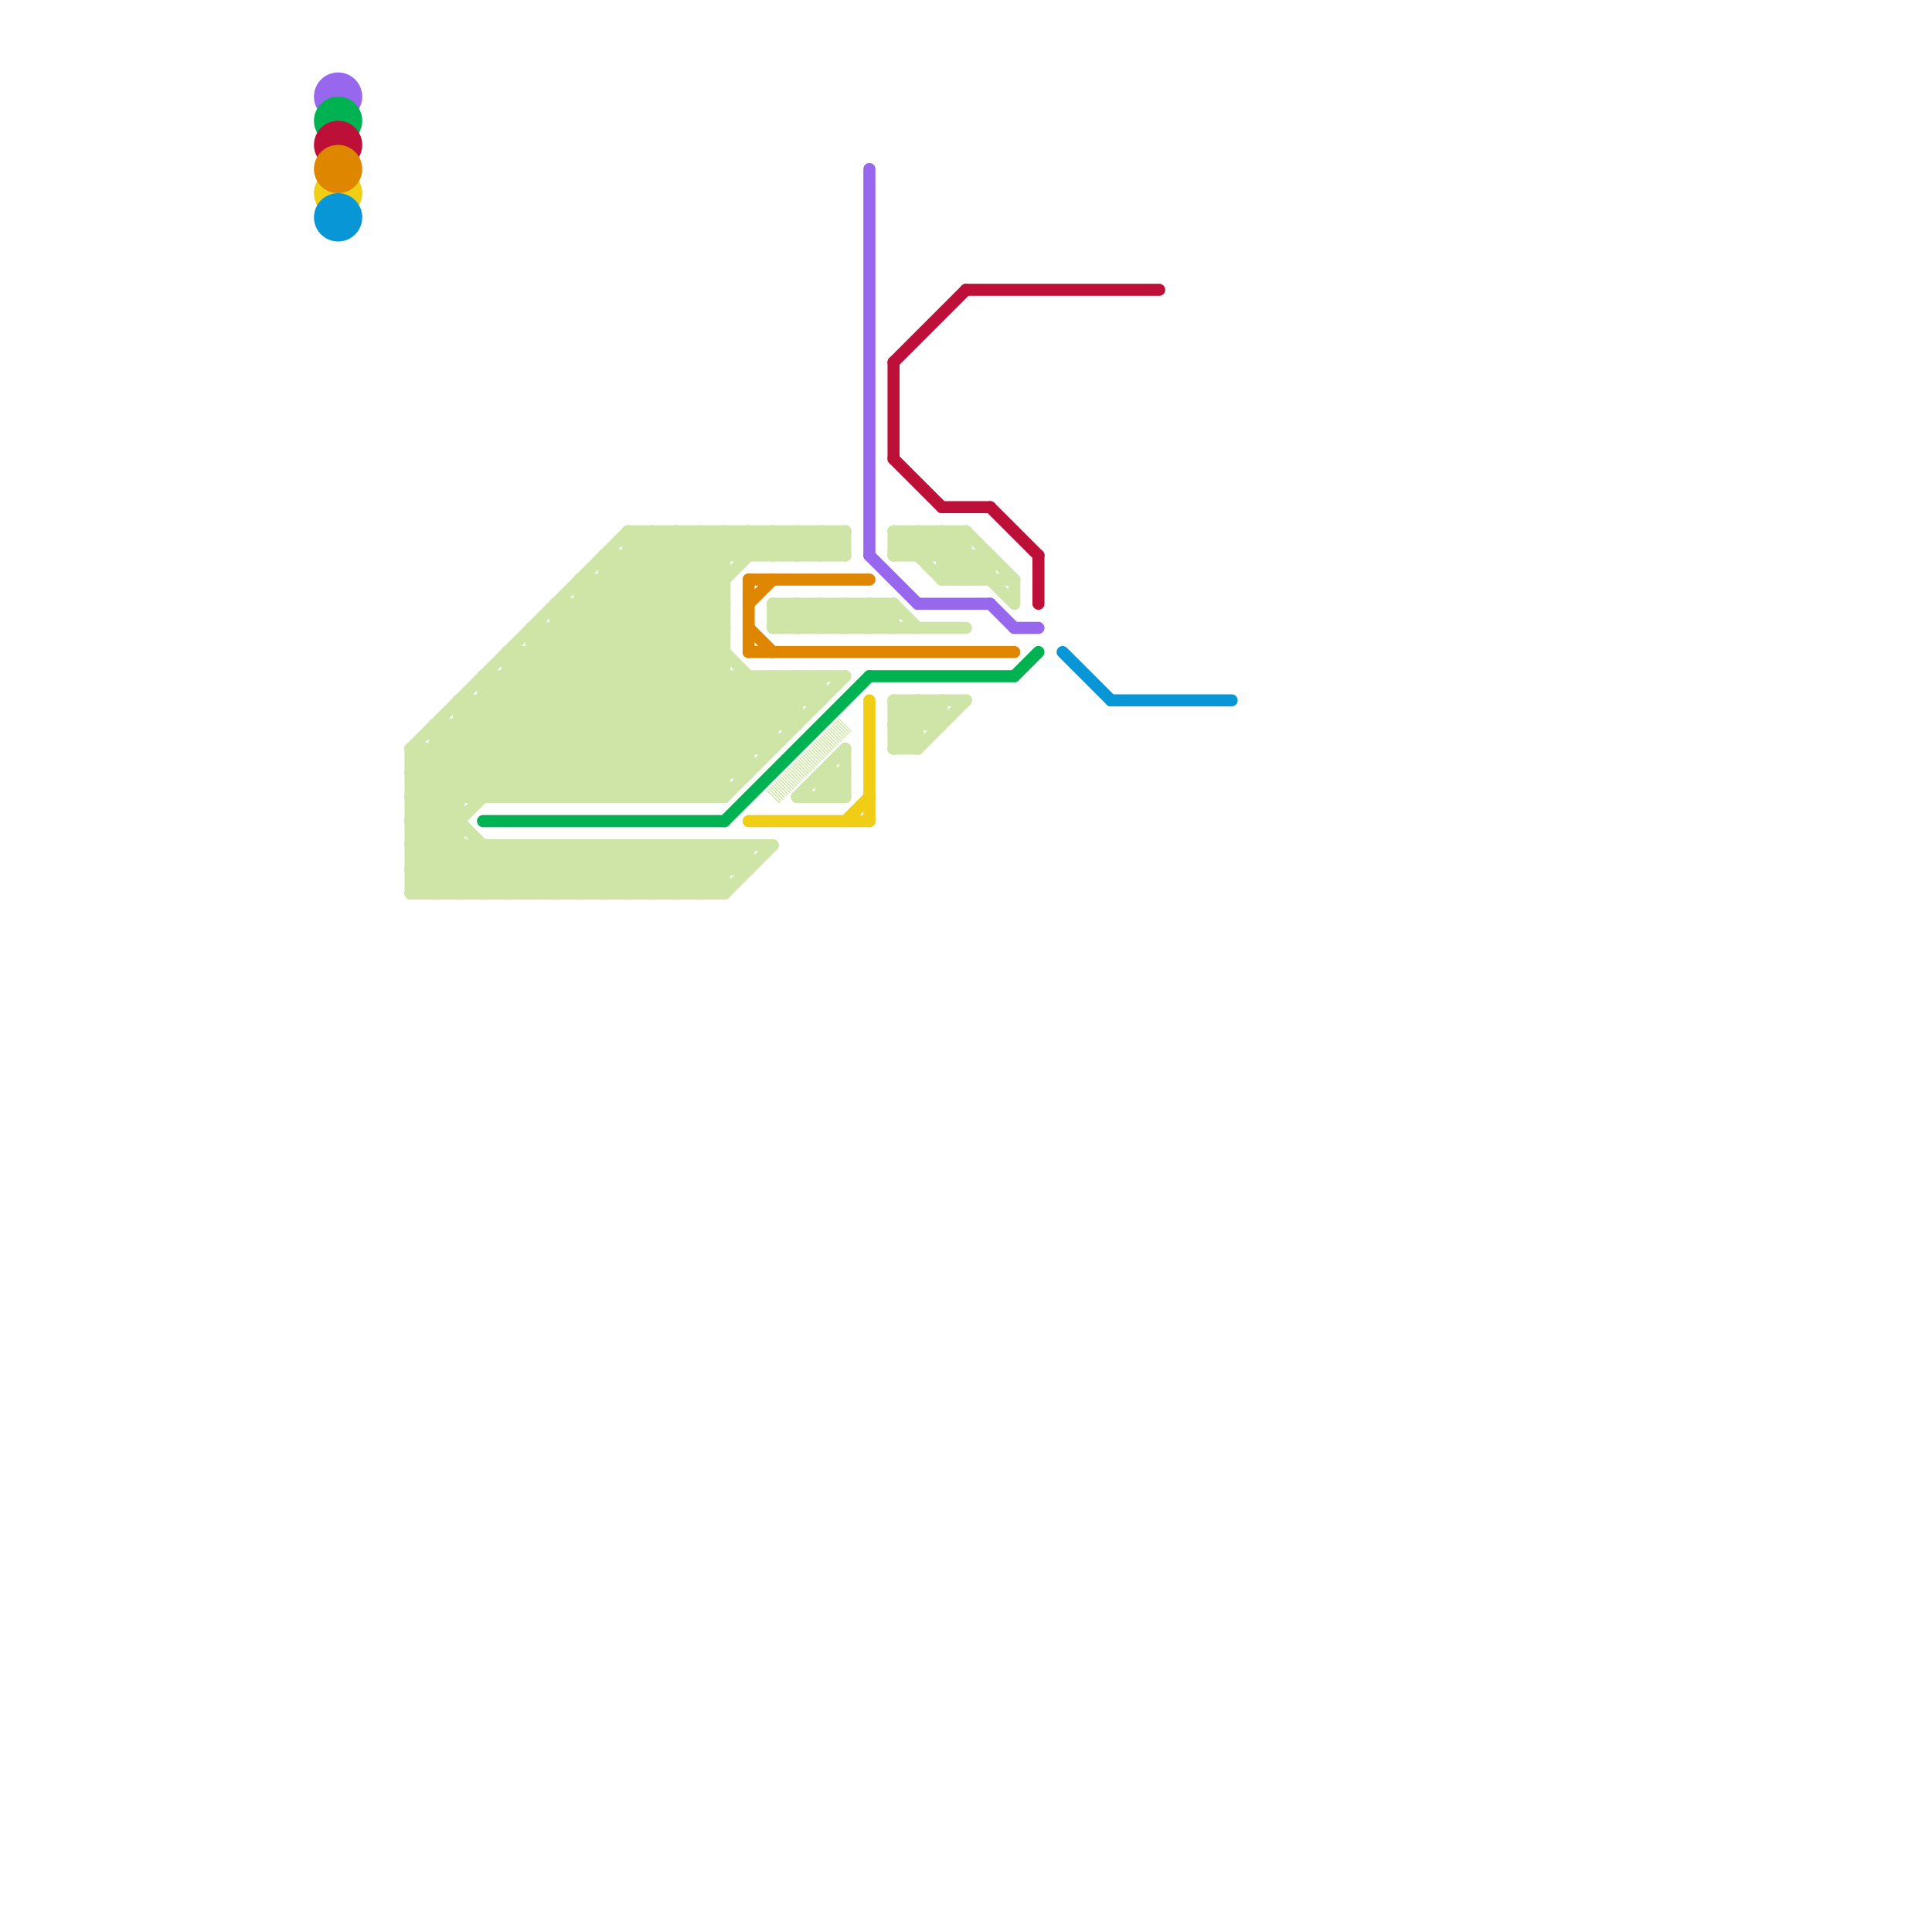 
<svg version="1.1" xmlns="http://www.w3.org/2000/svg" viewBox="0 0 80 80">
<style>text { font: 1px Helvetica; font-weight: 600; white-space: pre; dominant-baseline: central; } line { stroke-width: 0.5; fill: none; stroke-linecap: round; stroke-linejoin: round; } .c0 { stroke: #9768ee } .c1 { stroke: #00b251 } .c2 { stroke: #f0ce15 } .c3 { stroke: #bd1038 } .c4 { stroke: #cfe4a7 } .c5 { stroke: #df8600 } .c6 { stroke: #0896d7 } .w3 { stroke-width: .5; }.w2 { stroke-width: .75; }.l4 { stroke-dasharray: .05 .05; stroke-linecap: butt; }</style><style>.lxco { stroke: #000; stroke-width: 0.525; fill: #fff; stroke-linecap: square; } .lxci { stroke: #fff; stroke-width: 0.25; fill: #fff; stroke-linecap: square; } </style><defs><g id="l"><circle r="0.45" fill="#fff" stroke="#000" stroke-width="0.2"/></g><g id="wm-xf"><circle r="1.2" fill="#000"/><circle r="0.9" fill="#fff"/><circle r="0.6" fill="#000"/><circle r="0.3" fill="#fff"/></g><g id="wm"><circle r="0.6" fill="#000"/><circle r="0.3" fill="#fff"/></g></defs><line class="c0 " x1="38" y1="25" x2="41" y2="25"/><line class="c0 " x1="36" y1="23" x2="38" y2="25"/><line class="c0 " x1="41" y1="25" x2="42" y2="26"/><line class="c0 " x1="36" y1="7" x2="36" y2="23"/><line class="c0 " x1="42" y1="26" x2="43" y2="26"/><circle cx="14" cy="4" r="1" fill="#9768ee" /><line class="c1 " x1="30" y1="34" x2="36" y2="28"/><line class="c1 " x1="20" y1="34" x2="30" y2="34"/><line class="c1 " x1="42" y1="28" x2="43" y2="27"/><line class="c1 " x1="36" y1="28" x2="42" y2="28"/><circle cx="14" cy="5" r="1" fill="#00b251" /><line class="c2 " x1="31" y1="34" x2="36" y2="34"/><line class="c2 " x1="35" y1="34" x2="36" y2="33"/><line class="c2 " x1="36" y1="29" x2="36" y2="34"/><circle cx="14" cy="8" r="1" fill="#f0ce15" /><line class="c3 " x1="43" y1="23" x2="43" y2="25"/><line class="c3 " x1="39" y1="21" x2="41" y2="21"/><line class="c3 " x1="37" y1="19" x2="39" y2="21"/><line class="c3 " x1="37" y1="15" x2="40" y2="12"/><line class="c3 " x1="40" y1="12" x2="48" y2="12"/><line class="c3 " x1="41" y1="21" x2="43" y2="23"/><line class="c3 " x1="37" y1="15" x2="37" y2="19"/><circle cx="14" cy="6" r="1" fill="#bd1038" /><line class="c4 " x1="40" y1="22" x2="42" y2="24"/><line class="c4 " x1="34" y1="26" x2="35" y2="25"/><line class="c4 " x1="39" y1="22" x2="39" y2="24"/><line class="c4 " x1="38" y1="29" x2="38" y2="31"/><line class="c4 " x1="34" y1="23" x2="35" y2="22"/><line class="c4 " x1="19" y1="30" x2="22" y2="33"/><line class="c4 " x1="36" y1="26" x2="37" y2="25"/><line class="c4 " x1="34" y1="22" x2="34" y2="23"/><line class="c4 " x1="37" y1="25" x2="38" y2="26"/><line class="c4 " x1="19" y1="29" x2="19" y2="37"/><line class="c4 " x1="28" y1="33" x2="33" y2="28"/><line class="c4 " x1="21" y1="27" x2="27" y2="33"/><line class="c4 " x1="17" y1="35" x2="32" y2="35"/><line class="c4 " x1="22" y1="33" x2="30" y2="25"/><line class="c4 " x1="33" y1="23" x2="34" y2="22"/><line class="c4 " x1="21" y1="35" x2="23" y2="37"/><line class="c4 " x1="27" y1="22" x2="30" y2="25"/><line class="c4 " x1="34" y1="25" x2="34" y2="26"/><line class="c4 " x1="30" y1="33" x2="35" y2="28"/><line class="c4 " x1="42" y1="24" x2="42" y2="25"/><line class="c4 " x1="20" y1="37" x2="22" y2="35"/><line class="c4 " x1="22" y1="27" x2="28" y2="33"/><line class="c4 " x1="29" y1="22" x2="30" y2="23"/><line class="c4 " x1="36" y1="25" x2="36" y2="26"/><line class="c4 " x1="32" y1="28" x2="33" y2="29"/><line class="c4 " x1="20" y1="29" x2="24" y2="33"/><line class="c4 " x1="20" y1="28" x2="20" y2="33"/><line class="c4 " x1="17" y1="32" x2="27" y2="22"/><line class="c4 " x1="28" y1="35" x2="28" y2="37"/><line class="c4 " x1="37" y1="22" x2="40" y2="22"/><line class="c4 " x1="23" y1="25" x2="30" y2="25"/><line class="c4 " x1="30" y1="35" x2="30" y2="37"/><line class="c4 " x1="39" y1="23" x2="40" y2="22"/><line class="c4 " x1="35" y1="26" x2="36" y2="25"/><line class="c4 " x1="33" y1="22" x2="33" y2="23"/><line class="c4 " x1="27" y1="35" x2="29" y2="37"/><line class="c4 " x1="23" y1="37" x2="25" y2="35"/><line class="c4 " x1="19" y1="29" x2="34" y2="29"/><line class="c4 " x1="22" y1="26" x2="30" y2="26"/><line class="c4 " x1="17" y1="31" x2="19" y2="33"/><line class="c4 " x1="17" y1="32" x2="22" y2="37"/><line class="c4 " x1="38" y1="23" x2="39" y2="22"/><line class="c4 " x1="35" y1="22" x2="35" y2="23"/><line class="c4 " x1="17" y1="33" x2="28" y2="22"/><line class="c4 " x1="17" y1="36" x2="31" y2="36"/><line class="c4 " x1="32" y1="22" x2="33" y2="23"/><line class="c4 " x1="24" y1="24" x2="31" y2="31"/><line class="c4 " x1="27" y1="22" x2="27" y2="33"/><line class="c4 " x1="17" y1="37" x2="30" y2="37"/><line class="c4 " x1="24" y1="37" x2="26" y2="35"/><line class="c4 " x1="22" y1="35" x2="24" y2="37"/><line class="c4 " x1="18" y1="37" x2="20" y2="35"/><line class="c4 " x1="24" y1="33" x2="30" y2="27"/><line class="c4 " x1="21" y1="35" x2="21" y2="37"/><line class="c4 " x1="41" y1="23" x2="41" y2="24"/><line class="c4 " x1="37" y1="23" x2="41" y2="23"/><line class="c4 " x1="21" y1="37" x2="23" y2="35"/><line class="c4 " x1="33" y1="28" x2="34" y2="29"/><line class="c4 " x1="23" y1="35" x2="23" y2="37"/><line class="c4 " x1="17" y1="34" x2="19" y2="34"/><line class="c4 " x1="33" y1="22" x2="34" y2="23"/><line class="c4 " x1="25" y1="24" x2="32" y2="31"/><line class="c4 " x1="34" y1="32" x2="35" y2="33"/><line class="c4 " x1="23" y1="25" x2="30" y2="32"/><line class="c4 " x1="21" y1="28" x2="26" y2="33"/><line class="c4 " x1="19" y1="29" x2="23" y2="33"/><line class="c4 " x1="33" y1="25" x2="33" y2="26"/><line class="c4 " x1="17" y1="31" x2="32" y2="31"/><line class="c4 " x1="37" y1="22" x2="37" y2="23"/><line class="c4 " x1="17" y1="36" x2="31" y2="22"/><line class="c4 " x1="26" y1="22" x2="30" y2="26"/><line class="c4 " x1="24" y1="24" x2="24" y2="33"/><line class="c4 " x1="29" y1="22" x2="29" y2="33"/><line class="c4 " x1="18" y1="30" x2="18" y2="37"/><line class="c4 " x1="35" y1="25" x2="36" y2="26"/><line class="c4 " x1="25" y1="23" x2="35" y2="23"/><line class="c4 " x1="17" y1="34" x2="29" y2="22"/><line class="c4 " x1="24" y1="35" x2="26" y2="37"/><line class="c4 " x1="28" y1="22" x2="30" y2="24"/><line class="c4 " x1="27" y1="35" x2="27" y2="37"/><line class="c4 " x1="21" y1="27" x2="30" y2="27"/><line class="c4 " x1="40" y1="24" x2="41" y2="23"/><line class="c4 " x1="31" y1="22" x2="32" y2="23"/><line class="c4 " x1="18" y1="31" x2="20" y2="33"/><line class="c4 " x1="21" y1="27" x2="21" y2="33"/><line class="c4 " x1="25" y1="23" x2="25" y2="33"/><line class="c4 " x1="38" y1="22" x2="38" y2="23"/><line class="c4 " x1="40" y1="22" x2="40" y2="24"/><line class="c4 " x1="28" y1="37" x2="30" y2="35"/><line class="c4 " x1="26" y1="35" x2="28" y2="37"/><line class="c4 " x1="20" y1="35" x2="20" y2="37"/><line class="c4 " x1="21" y1="33" x2="32" y2="22"/><line class="c4 " x1="37" y1="23" x2="38" y2="22"/><line class="c4 " x1="23" y1="33" x2="30" y2="26"/><line class="c4 " x1="25" y1="35" x2="27" y2="37"/><line class="c4 " x1="36" y1="25" x2="37" y2="26"/><line class="c4 " x1="22" y1="35" x2="22" y2="37"/><line class="c4 " x1="18" y1="30" x2="33" y2="30"/><line class="c4 " x1="22" y1="26" x2="22" y2="33"/><line class="c4 " x1="26" y1="22" x2="26" y2="33"/><line class="c4 " x1="39" y1="29" x2="39" y2="30"/><line class="c4 " x1="23" y1="26" x2="30" y2="33"/><line class="c4 " x1="29" y1="35" x2="30" y2="36"/><line class="c4 " x1="32" y1="25" x2="33" y2="26"/><line class="c4 " x1="32" y1="28" x2="32" y2="31"/><line class="c4 " x1="20" y1="28" x2="25" y2="33"/><line class="c4 " x1="17" y1="33" x2="21" y2="37"/><line class="c4 " x1="38" y1="31" x2="40" y2="29"/><line class="c4 " x1="23" y1="25" x2="23" y2="33"/><line class="c4 " x1="33" y1="28" x2="33" y2="30"/><line class="c4 " x1="37" y1="31" x2="38" y2="31"/><line class="c4 " x1="37" y1="25" x2="37" y2="26"/><line class="c4 " x1="20" y1="28" x2="35" y2="28"/><line class="c4 " x1="26" y1="37" x2="28" y2="35"/><line class="c4 " x1="26" y1="33" x2="31" y2="28"/><line class="c4 " x1="17" y1="31" x2="26" y2="22"/><line class="c4 " x1="33" y1="26" x2="34" y2="25"/><line class="c4 " x1="17" y1="32" x2="31" y2="32"/><line class="c4 " x1="32" y1="26" x2="40" y2="26"/><line class="c4 " x1="37" y1="29" x2="37" y2="31"/><line class="c4 " x1="37" y1="29" x2="38" y2="30"/><line class="c4 " x1="25" y1="33" x2="30" y2="28"/><line class="c4 " x1="34" y1="28" x2="34" y2="29"/><line class="c4 " x1="23" y1="35" x2="25" y2="37"/><line class="c4 " x1="17" y1="33" x2="30" y2="33"/><line class="c4 " x1="18" y1="30" x2="21" y2="33"/><line class="c4 " x1="33" y1="33" x2="35" y2="31"/><line class="c4 " x1="27" y1="37" x2="29" y2="35"/><line class="c4 " x1="32" y1="25" x2="37" y2="25"/><line class="c4 " x1="27" y1="33" x2="32" y2="28"/><line class="c4 " x1="24" y1="35" x2="24" y2="37"/><line class="c4 " x1="26" y1="22" x2="35" y2="22"/><line class="c4 " x1="34" y1="32" x2="34" y2="33"/><line class="c4 " x1="34" y1="22" x2="35" y2="23"/><line class="c4 " x1="34" y1="32" x2="35" y2="32"/><line class="c4 " x1="17" y1="37" x2="19" y2="35"/><line class="c4 " x1="28" y1="22" x2="28" y2="33"/><line class="c4 " x1="34" y1="25" x2="35" y2="26"/><line class="c4 " x1="38" y1="29" x2="39" y2="30"/><line class="c4 " x1="39" y1="24" x2="42" y2="24"/><line class="c4 " x1="37" y1="30" x2="38" y2="29"/><line class="c4 " x1="24" y1="25" x2="31" y2="32"/><line class="c4 " x1="24" y1="24" x2="30" y2="24"/><line class="c4 " x1="26" y1="35" x2="26" y2="37"/><line class="c4 " x1="17" y1="34" x2="20" y2="37"/><line class="c4 " x1="37" y1="29" x2="40" y2="29"/><line class="c4 " x1="30" y1="22" x2="31" y2="23"/><line class="c4 " x1="19" y1="37" x2="21" y2="35"/><line class="c4 " x1="22" y1="26" x2="29" y2="33"/><line class="c4 " x1="30" y1="22" x2="30" y2="33"/><line class="c4 " x1="26" y1="23" x2="33" y2="30"/><line class="c4 " x1="33" y1="33" x2="35" y2="33"/><line class="c4 " x1="37" y1="30" x2="39" y2="30"/><line class="c4 " x1="25" y1="35" x2="25" y2="37"/><line class="c4 " x1="35" y1="25" x2="35" y2="26"/><line class="c4 " x1="25" y1="37" x2="27" y2="35"/><line class="c4 " x1="39" y1="24" x2="40" y2="23"/><line class="c4 " x1="39" y1="22" x2="42" y2="25"/><line class="c4 " x1="31" y1="22" x2="31" y2="23"/><line class="c4 " x1="34" y1="33" x2="35" y2="32"/><line class="c4 " x1="37" y1="30" x2="38" y2="31"/><line class="c4 " x1="31" y1="28" x2="31" y2="32"/><line class="c4 " x1="30" y1="37" x2="32" y2="35"/><line class="c4 " x1="32" y1="26" x2="33" y2="25"/><line class="c4 " x1="33" y1="25" x2="34" y2="26"/><line class="c4 " x1="29" y1="37" x2="31" y2="35"/><line class="c4 " x1="29" y1="33" x2="34" y2="28"/><line class="c4 " x1="17" y1="35" x2="30" y2="22"/><line class="c4 " x1="32" y1="23" x2="33" y2="22"/><line class="c4 " x1="37" y1="22" x2="39" y2="24"/><line class="c4 " x1="32" y1="22" x2="32" y2="23"/><line class="c4 " x1="37" y1="31" x2="39" y2="29"/><line class="c4 " x1="17" y1="35" x2="19" y2="37"/><line class="c4 " x1="31" y1="35" x2="31" y2="36"/><line class="c4 " x1="22" y1="37" x2="24" y2="35"/><line class="c4 " x1="29" y1="35" x2="29" y2="37"/><line class="c4 " x1="35" y1="31" x2="35" y2="33"/><line class="c4 " x1="17" y1="36" x2="18" y2="37"/><line class="c4 " x1="17" y1="31" x2="17" y2="37"/><line class="c4 " x1="28" y1="35" x2="30" y2="37"/><line class="c4 " x1="25" y1="23" x2="32" y2="30"/><line class="c4 " x1="32" y1="25" x2="32" y2="26"/><line class="c4 " x1="30" y1="35" x2="31" y2="36"/><line class="c4 " x1="38" y1="22" x2="40" y2="24"/><line class="c4 w2 l4" x1="32" y1="33" x2="35" y2="30"/><line class="c5 " x1="31" y1="27" x2="42" y2="27"/><line class="c5 " x1="31" y1="24" x2="36" y2="24"/><line class="c5 " x1="31" y1="26" x2="32" y2="27"/><line class="c5 " x1="31" y1="25" x2="32" y2="24"/><line class="c5 " x1="31" y1="24" x2="31" y2="27"/><circle cx="14" cy="7" r="1" fill="#df8600" /><line class="c6 " x1="46" y1="29" x2="51" y2="29"/><line class="c6 " x1="44" y1="27" x2="46" y2="29"/><circle cx="14" cy="9" r="1" fill="#0896d7" />
</svg>
